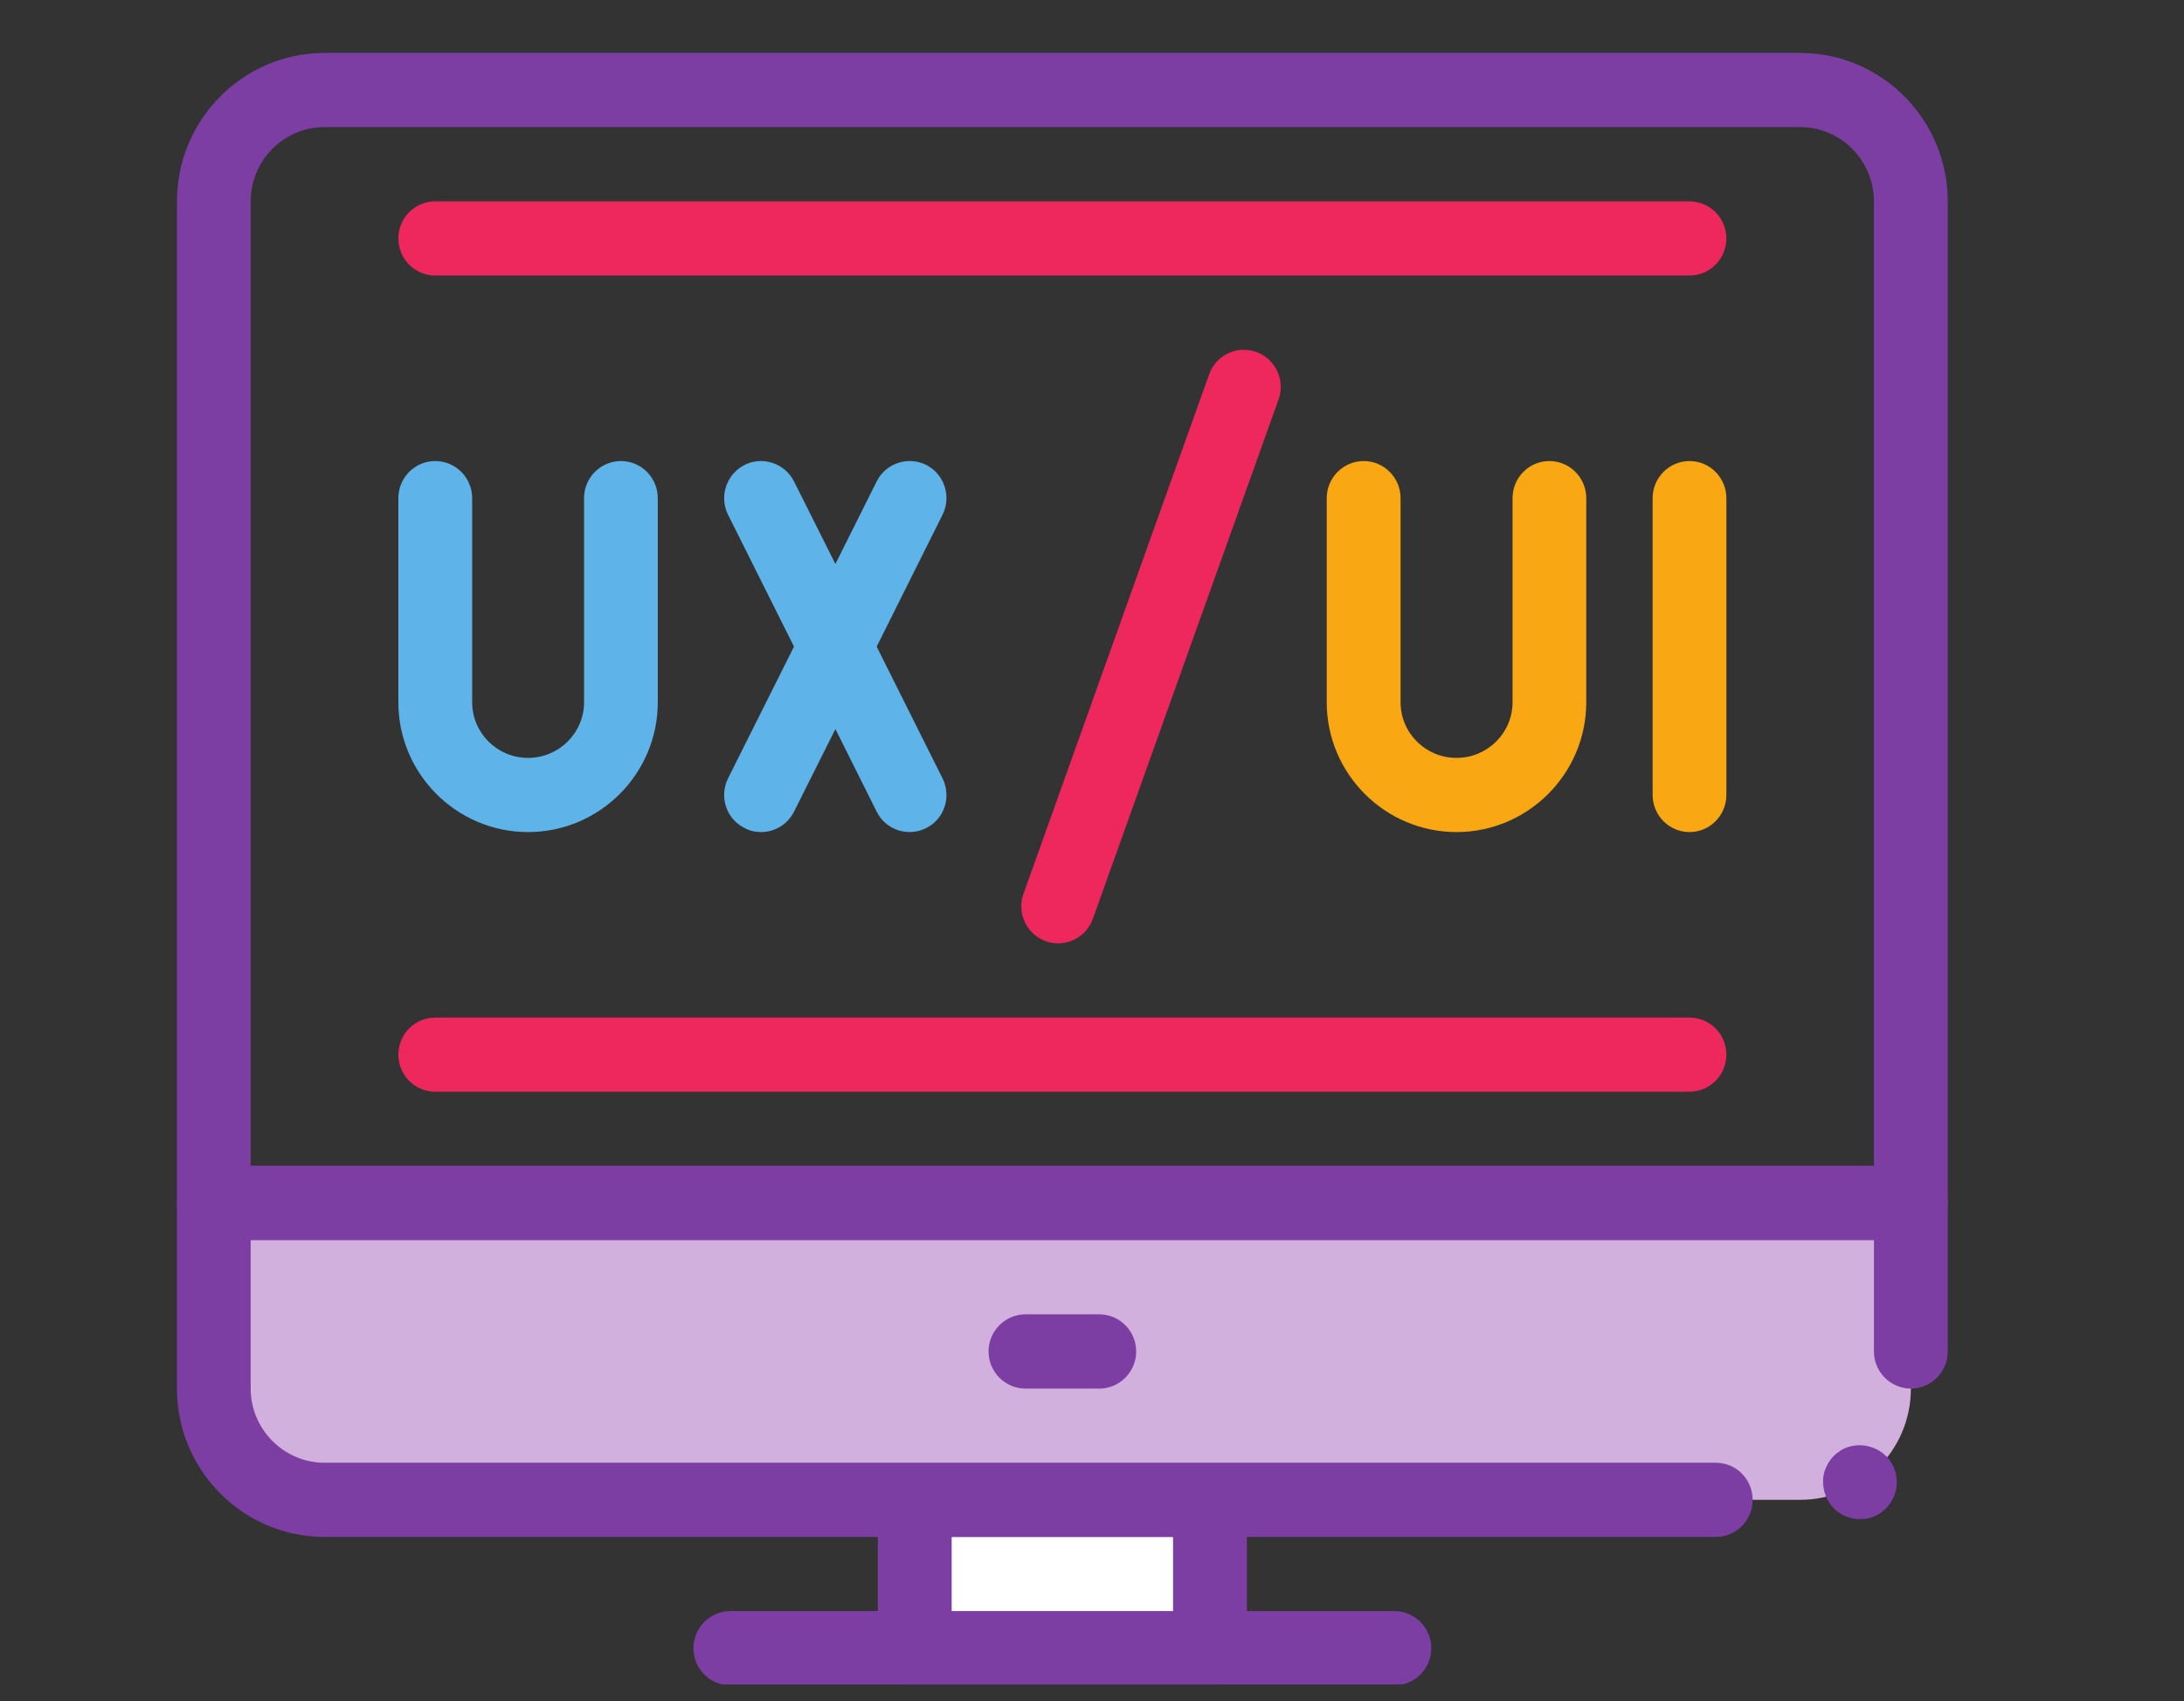 <svg xmlns="http://www.w3.org/2000/svg" xmlns:xlink="http://www.w3.org/1999/xlink" width="104" zoomAndPan="magnify" viewBox="0 0 78 60.75" height="81" preserveAspectRatio="xMidYMid meet" version="1.0"><rect x="0" y="0" width="78" height="60.75" fill="#333333" stroke="none"/><defs><clipPath id="4bd734eaa5"><path d="M 6.32 1.895 L 69.566 1.895 L 69.566 44.469 L 6.32 44.469 Z M 6.32 1.895 " clip-rule="nonzero"/></clipPath><clipPath id="80277f2093"><path d="M 24.352 57.082 L 51.793 57.082 L 51.793 60.156 L 24.352 60.156 Z M 24.352 57.082 " clip-rule="nonzero"/></clipPath><clipPath id="3b52f872ea"><path d="M 31 52 L 44.734 52 L 44.734 60.156 L 31 60.156 Z M 31 52 " clip-rule="nonzero"/></clipPath><clipPath id="1e028e0fe7"><path d="M 6.32 41.312 L 69.566 41.312 L 69.566 55 L 6.32 55 Z M 6.32 41.312 " clip-rule="nonzero"/></clipPath></defs><g clip-path="url(#4bd734eaa5)"><path fill="#7c3ea3" d="M 8.953 41.637 L 66.926 41.637 L 66.926 7.191 C 66.926 5.73 65.742 4.539 64.293 4.539 L 11.59 4.539 C 10.137 4.539 8.953 5.73 8.953 7.191 Z M 68.246 44.289 L 7.637 44.289 C 6.91 44.289 6.32 43.695 6.32 42.965 L 6.32 7.191 C 6.32 4.27 8.684 1.891 11.59 1.891 L 64.293 1.891 C 67.199 1.891 69.562 4.27 69.562 7.191 L 69.562 42.965 C 69.562 43.695 68.973 44.289 68.246 44.289 " fill-opacity="1" fill-rule="nonzero"/></g><g clip-path="url(#80277f2093)"><path fill="#7c3ea3" d="M 49.797 60.188 L 26.082 60.188 C 25.355 60.188 24.766 59.594 24.766 58.859 C 24.766 58.133 25.355 57.535 26.082 57.535 L 49.797 57.535 C 50.527 57.535 51.117 58.133 51.117 58.859 C 51.117 59.594 50.527 60.188 49.797 60.188 " fill-opacity="1" fill-rule="nonzero"/></g><path fill="#ffffff" d="M 43.211 58.859 L 32.672 58.859 L 32.672 53.562 L 43.211 53.562 L 43.211 58.859 " fill-opacity="1" fill-rule="nonzero"/><g clip-path="url(#3b52f872ea)"><path fill="#7c3ea3" d="M 33.988 57.535 L 41.895 57.535 L 41.895 54.887 L 33.988 54.887 Z M 43.211 60.188 L 32.672 60.188 C 31.945 60.188 31.352 59.594 31.352 58.859 L 31.352 53.562 C 31.352 52.832 31.945 52.238 32.672 52.238 L 43.211 52.238 C 43.938 52.238 44.531 52.832 44.531 53.562 L 44.531 58.859 C 44.531 59.594 43.938 60.188 43.211 60.188 " fill-opacity="1" fill-rule="nonzero"/></g><path fill="#d2b0dd" d="M 7.637 49.59 L 7.637 42.965 L 68.246 42.965 L 68.246 49.59 C 68.246 51.785 66.477 53.562 64.293 53.562 L 11.59 53.562 C 9.406 53.562 7.637 51.785 7.637 49.59 " fill-opacity="1" fill-rule="nonzero"/><g clip-path="url(#1e028e0fe7)"><path fill="#7c3ea3" d="M 66.426 54.25 C 65.977 54.25 65.559 54.027 65.316 53.641 C 65.133 53.348 65.07 52.992 65.133 52.648 C 65.215 52.316 65.41 52.012 65.699 51.828 C 65.699 51.828 65.715 51.828 65.715 51.812 C 66.309 51.43 67.148 51.613 67.531 52.211 C 67.926 52.82 67.754 53.641 67.137 54.051 C 66.926 54.184 66.68 54.25 66.426 54.25 Z M 61.277 54.887 L 11.59 54.887 C 8.691 54.887 6.32 52.516 6.32 49.59 L 6.32 42.965 C 6.32 42.621 6.465 42.273 6.703 42.023 C 6.953 41.785 7.293 41.637 7.637 41.637 L 68.246 41.637 C 68.586 41.637 68.93 41.785 69.18 42.023 C 69.414 42.273 69.562 42.621 69.562 42.965 L 69.562 48.266 C 69.562 48.992 68.969 49.59 68.246 49.59 C 67.52 49.59 66.926 48.992 66.926 48.266 L 66.926 44.289 L 8.953 44.289 L 8.953 49.59 C 8.953 51.047 10.145 52.238 11.59 52.238 L 61.277 52.238 C 62.016 52.238 62.594 52.836 62.594 53.562 C 62.594 54.289 62.016 54.887 61.277 54.887 " fill-opacity="1" fill-rule="nonzero"/></g><path fill="#7c3ea3" d="M 39.262 49.59 L 36.625 49.59 C 35.898 49.59 35.305 48.992 35.305 48.266 C 35.305 47.531 35.898 46.938 36.625 46.938 L 39.262 46.938 C 39.984 46.938 40.578 47.531 40.578 48.266 C 40.578 48.992 39.984 49.59 39.262 49.59 " fill-opacity="1" fill-rule="nonzero"/><path fill="#5eb4e8" d="M 18.859 29.715 C 16.305 29.715 14.227 27.633 14.227 25.078 L 14.227 17.789 C 14.227 17.059 14.816 16.465 15.543 16.465 C 16.27 16.465 16.863 17.059 16.863 17.789 L 16.863 25.078 C 16.863 26.176 17.758 27.066 18.859 27.066 C 19.961 27.066 20.859 26.176 20.859 25.078 L 20.859 17.789 C 20.859 17.059 21.449 16.465 22.176 16.465 C 22.902 16.465 23.492 17.059 23.492 17.789 L 23.492 25.078 C 23.492 27.633 21.414 29.715 18.859 29.715 " fill-opacity="1" fill-rule="nonzero"/><path fill="#5eb4e8" d="M 29.836 24.418 C 29.336 24.418 28.879 24.133 28.656 23.688 L 26.004 18.387 C 25.676 17.734 25.938 16.938 26.59 16.605 C 27.238 16.277 28.031 16.543 28.359 17.195 L 29.836 20.141 L 31.309 17.195 C 31.633 16.543 32.426 16.277 33.082 16.605 C 33.73 16.938 33.988 17.734 33.66 18.387 L 31.012 23.688 C 30.785 24.133 30.332 24.418 29.836 24.418 " fill-opacity="1" fill-rule="nonzero"/><path fill="#5eb4e8" d="M 27.18 29.715 C 26.98 29.715 26.777 29.672 26.59 29.57 C 25.938 29.246 25.676 28.449 26.004 27.793 L 28.656 22.496 C 29.102 21.602 30.562 21.602 31.012 22.496 L 33.66 27.793 C 33.988 28.449 33.73 29.246 33.082 29.57 C 32.43 29.902 31.633 29.641 31.309 28.984 L 29.836 26.035 L 28.359 28.984 C 28.125 29.449 27.664 29.715 27.18 29.715 " fill-opacity="1" fill-rule="nonzero"/><path fill="#f9a813" d="M 52.02 29.715 C 49.465 29.715 47.383 27.633 47.383 25.078 L 47.383 17.789 C 47.383 17.059 47.977 16.465 48.703 16.465 C 49.43 16.465 50.02 17.059 50.02 17.789 L 50.02 25.078 C 50.02 26.176 50.914 27.066 52.02 27.066 C 53.121 27.066 54.02 26.176 54.02 25.078 L 54.02 17.789 C 54.02 17.059 54.605 16.465 55.336 16.465 C 56.059 16.465 56.652 17.059 56.652 17.789 L 56.652 25.078 C 56.652 27.633 54.57 29.715 52.02 29.715 " fill-opacity="1" fill-rule="nonzero"/><path fill="#f9a813" d="M 60.34 29.715 C 59.613 29.715 59.023 29.121 59.023 28.391 L 59.023 17.789 C 59.023 17.059 59.613 16.465 60.34 16.465 C 61.066 16.465 61.656 17.059 61.656 17.789 L 61.656 28.391 C 61.656 29.121 61.066 29.715 60.34 29.715 " fill-opacity="1" fill-rule="nonzero"/><path fill="#f8a1ad" d="M 44.422 13.816 L 37.789 32.363 L 44.422 13.816 " fill-opacity="1" fill-rule="nonzero"/><path fill="#ee275c" d="M 37.789 33.688 C 37.645 33.688 37.492 33.664 37.348 33.613 C 36.66 33.363 36.305 32.605 36.555 31.914 L 43.184 13.367 C 43.43 12.68 44.184 12.32 44.867 12.57 C 45.555 12.816 45.91 13.574 45.664 14.262 L 39.031 32.812 C 38.836 33.352 38.332 33.688 37.789 33.688 " fill-opacity="1" fill-rule="nonzero"/><path fill="#ee275c" d="M 60.34 9.84 L 15.543 9.84 C 14.816 9.84 14.227 9.246 14.227 8.516 C 14.227 7.785 14.816 7.191 15.543 7.191 L 60.34 7.191 C 61.066 7.191 61.656 7.785 61.656 8.516 C 61.656 9.246 61.066 9.84 60.34 9.84 " fill-opacity="1" fill-rule="nonzero"/><path fill="#ee275c" d="M 60.34 38.988 L 15.543 38.988 C 14.816 38.988 14.227 38.395 14.227 37.664 C 14.227 36.93 14.816 36.34 15.543 36.34 L 60.34 36.34 C 61.066 36.34 61.656 36.93 61.656 37.664 C 61.656 38.395 61.066 38.988 60.34 38.988 " fill-opacity="1" fill-rule="nonzero"/></svg>